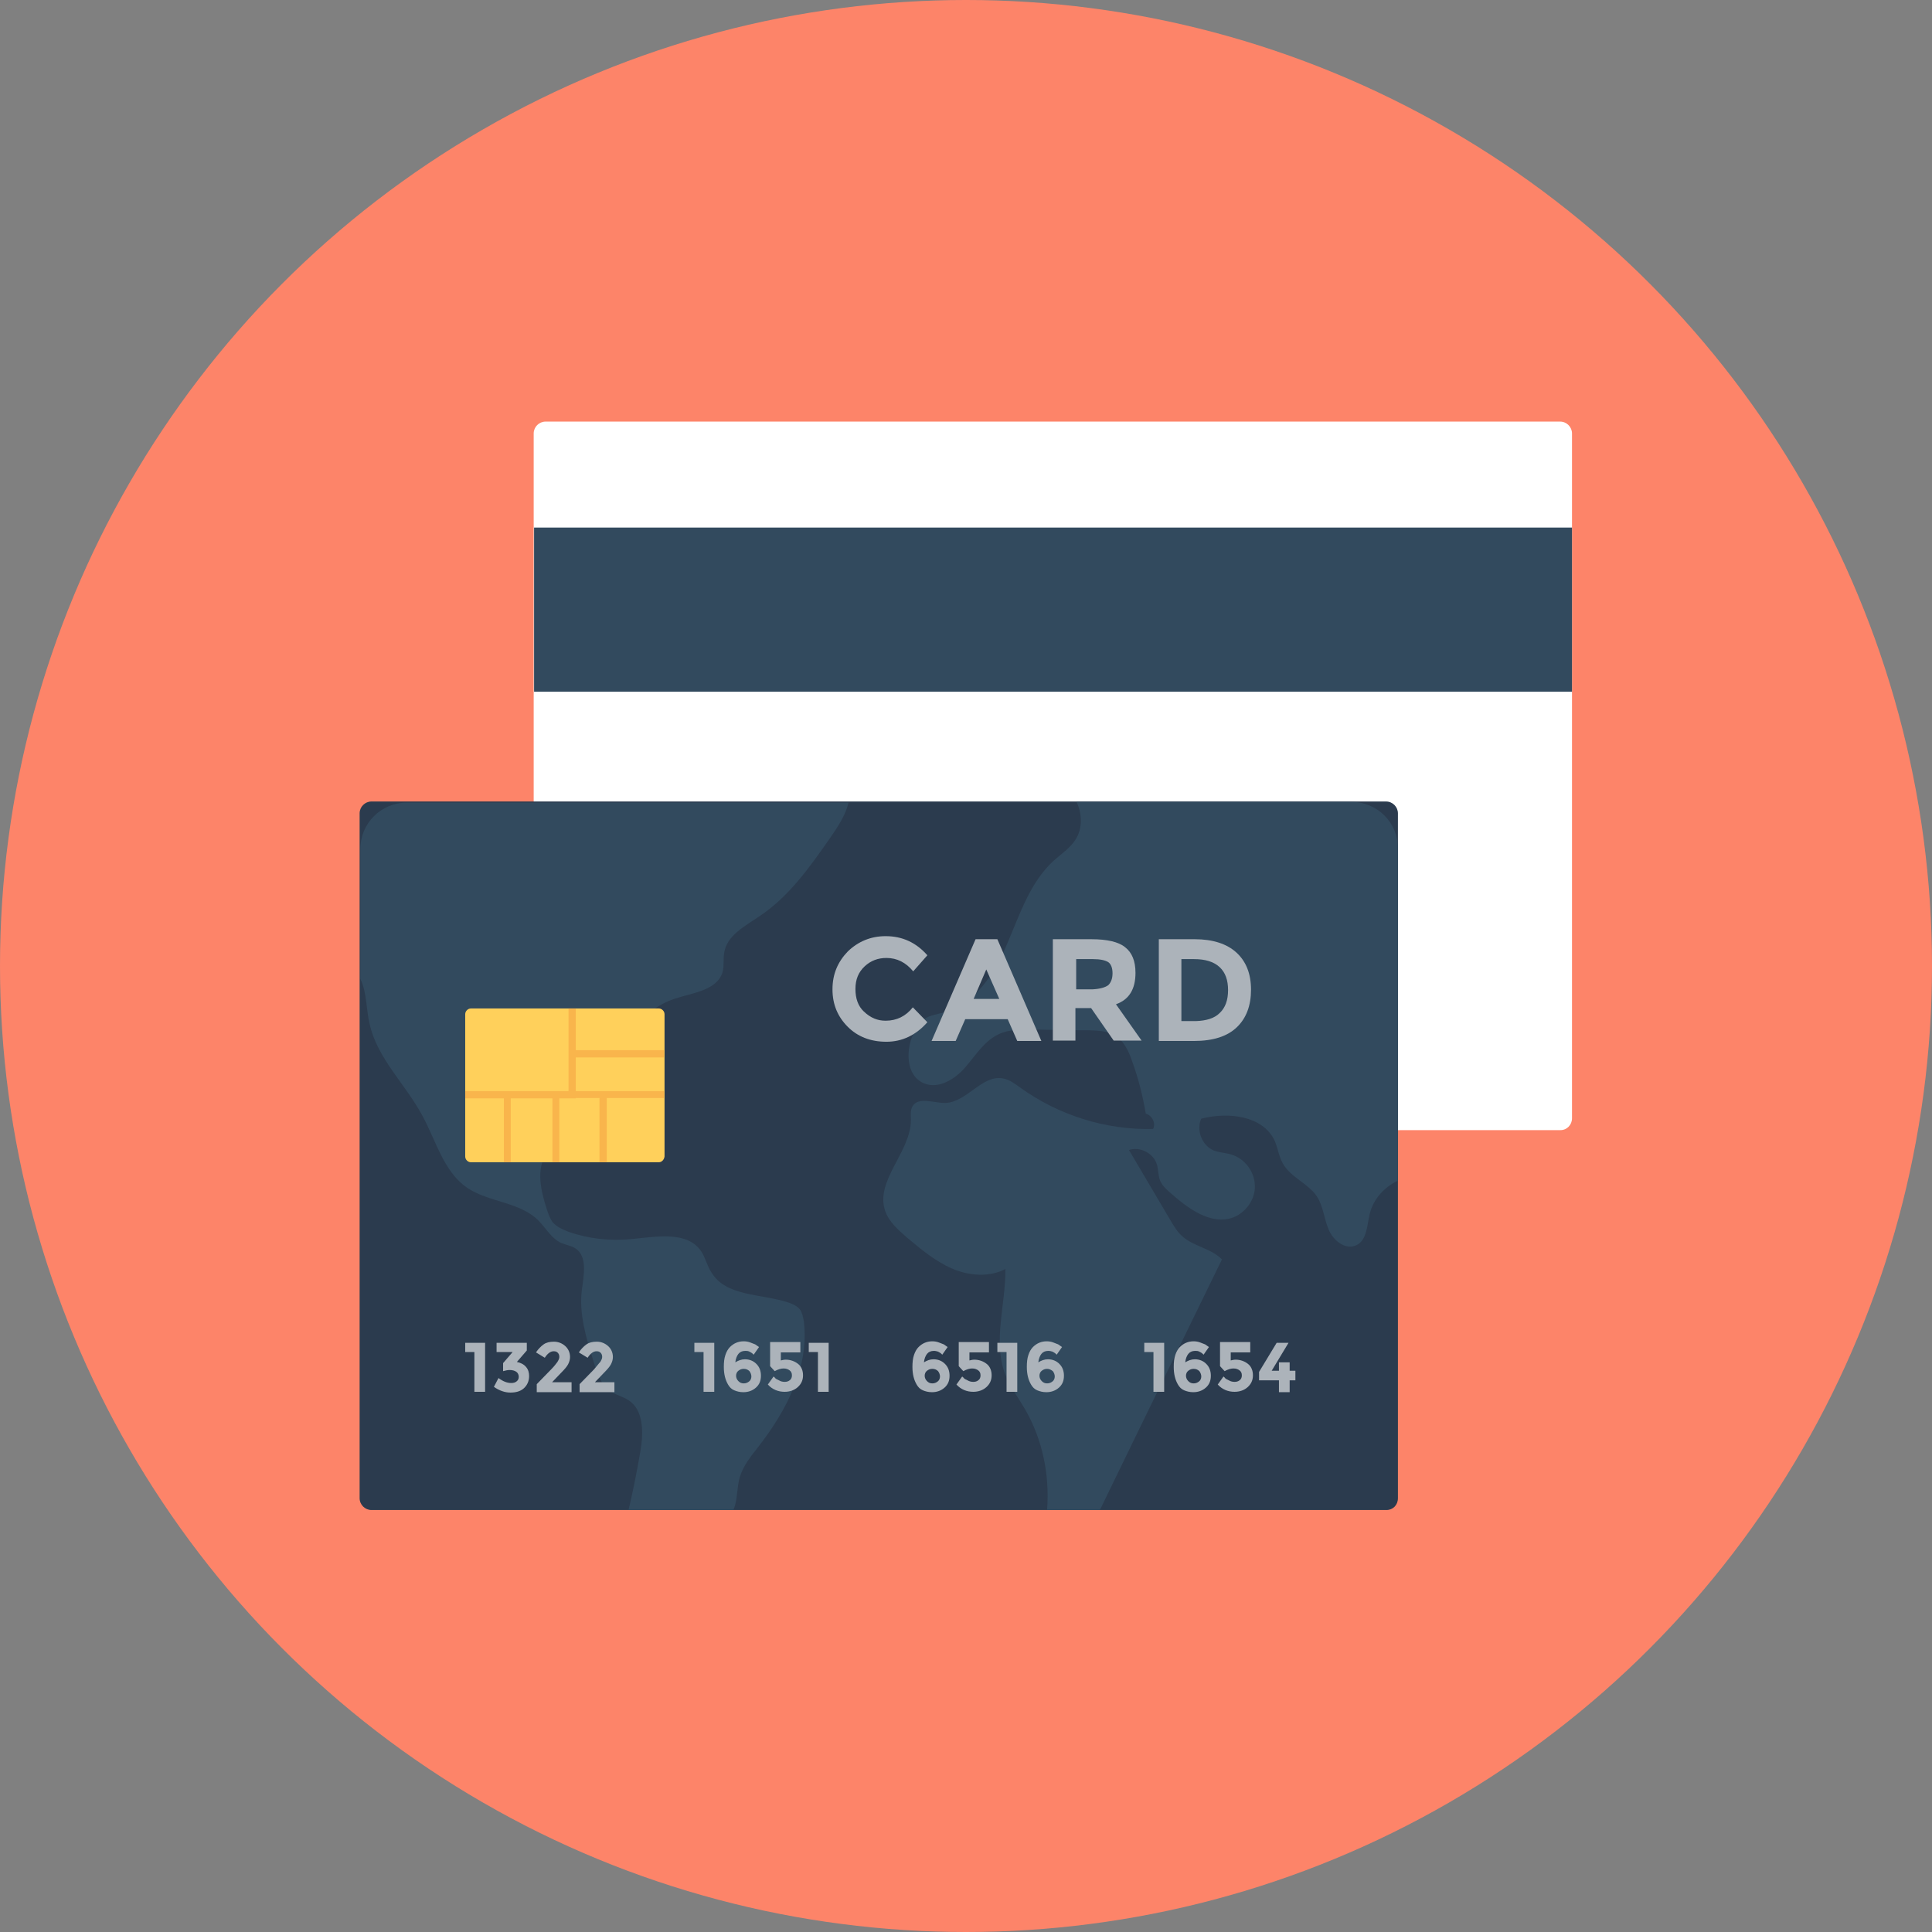 <?xml version="1.0" encoding="iso-8859-1"?>
<!-- Generator: Adobe Illustrator 19.0.0, SVG Export Plug-In . SVG Version: 6.00 Build 0)  -->
<svg version="1.1" id="Layer_1" xmlns="http://www.w3.org/2000/svg" xmlns:xlink="http://www.w3.org/1999/xlink" x="0px" y="0px"
	 viewBox="0 0 505 505" style="enable-background:new 0 0 505 505;" xml:space="preserve">
<rect x="0" y="0" width="505" height="505" fill="#808080" stroke="none"/>
<circle style="fill:#FD8469;" cx="252.5" cy="252.5" r="252.5"/>
<path style="fill:#FFFFFF;" d="M407.9,295.4H142.6c-1.7,0-3.1-1.4-3.1-3.1v-179c0-1.7,1.4-3.1,3.1-3.1h265.2c1.7,0,3.1,1.4,3.1,3.1
	v179C410.9,294,409.6,295.4,407.9,295.4z"/>
<rect x="139.6" y="137.9" style="fill:#324A5E;" width="271.3" height="42.9"/>
<path style="fill:#2B3B4E;" d="M362.4,394.7H97.1c-1.7,0-3.1-1.4-3.1-3.1v-179c0-1.7,1.4-3.1,3.1-3.1h265.2c1.7,0,3.1,1.4,3.1,3.1
	v179C365.4,393.4,364.1,394.7,362.4,394.7z"/>
<g>
	<path style="fill:#324A5E;" d="M142.7,301.7c-2.6,4.2-1.3,9.6,0.2,14.3c0.4,1.2,0.8,2.4,1.5,3.4c1.1,1.3,2.7,2,4.3,2.6
		c5.1,1.8,10.7,2.4,16.1,1.9c6.6-0.6,14.8-2.3,18.5,3.2c1.1,1.7,1.5,3.7,2.6,5.4c3.8,6.5,13.2,5.6,20.3,8c1.1,0.4,2.2,0.9,2.9,1.8
		c0.6,0.8,0.8,2,1,3c1.5,11.9-4.5,23.4-11.9,32.9c-1.9,2.4-3.9,4.9-4.8,7.8c-0.7,2.3-0.6,4.8-1.2,7.2c-0.1,0.5-0.3,1-0.5,1.5h-27.4
		c1.2-5.1,2.2-10.2,3.1-15.4c0.8-4.8,0.9-10.7-3.1-13.3c-1.4-0.9-3-1.3-4.4-2.1c-2.8-1.7-3.9-5.1-4.8-8.2c-1.9-6-3.8-12.3-3-18.6
		c0.5-3.8,1.5-8.7-1.7-10.8c-1.1-0.7-2.5-0.9-3.7-1.4c-2.6-1.2-4-3.9-6-5.9c-4.9-4.9-13-4.7-18.7-8.6c-6-4.2-8-12.1-11.5-18.6
		c-4.4-8.3-11.9-15.1-13.9-24.2c-0.9-3.8-0.7-8-2.3-11.5c0-0.1-0.1-0.2-0.1-0.2v-34c0-6.7,5.4-12.1,12.1-12.1h115.5
		c-0.8,3.3-2.8,6.3-4.8,9.2c-5.3,7.6-10.8,15.4-18.5,20.5c-3.8,2.6-8.5,5-9.2,9.5c-0.3,1.7,0,3.4-0.4,5c-1.4,4.9-7.9,5.5-12.7,7.1
		c-7.5,2.5-12.7,9.5-16.5,16.4c-3.8,7-7,14.5-12.7,20.1C145.3,298.8,143.7,300.1,142.7,301.7z"/>
	<path style="fill:#324A5E;" d="M365.4,221.7v86.9c-3.6,1.7-6.5,4.9-7.4,8.8c-0.7,3-0.7,6.8-3.5,8.1c-2.8,1.3-6-1.2-7.2-4.1
		c-1.2-2.8-1.4-6.1-3.1-8.7c-2.3-3.4-6.8-4.9-8.9-8.6c-1-1.8-1.3-4-2.1-5.9c-3.1-6.6-12.1-7.6-19.2-5.8c-1.4,3,0.2,7,3.2,8.3
		c1.5,0.6,3.2,0.6,4.7,1.1c3.4,1,6,4.4,6.1,8c0.2,3.6-2.3,7.1-5.6,8.4c-5.9,2.2-12-2.4-16.7-6.6c-1-0.9-2-1.8-2.5-3.1
		c-0.5-1.3-0.4-2.8-0.8-4.1c-0.8-2.9-4.4-4.8-7.3-3.8c3.6,6.1,7.2,12.2,10.8,18.3c0.9,1.5,1.8,3.1,3.2,4.3c2.9,2.6,7.5,3.1,10.3,6
		c-10.6,21.8-21.3,43.6-31.9,65.5h-13.8c0.7-9.2-1.2-18.5-5.8-26.4c-1.8-3.1-4-6-5.2-9.2c-3.2-8.6,0.2-18.2,0.1-27.4
		c-4.2,2.2-9.5,1.8-13.9-0.1s-8.1-5-11.8-8.1c-2.3-2-4.7-4.1-5.7-6.9c-2.8-8,6.7-15.4,6.7-23.9c0-1.2-0.2-2.4,0.4-3.5
		c1.5-2.6,5.5-0.9,8.5-0.9c5.7-0.1,9.7-7.5,15.2-6.4c1.7,0.3,3.1,1.4,4.5,2.4c10,7.2,22.3,11.1,34.7,10.8c0.8-1.5-0.3-3.6-1.9-4
		c-0.8-4.6-1.9-9.1-3.5-13.5c-0.9-2.7-2.2-5.6-4.7-7c-2-1.2-4.4-1.2-6.7-1.3c-4.8,0-9.6-0.1-14.4-0.2c-3.2,0-6.5-0.1-9.3,1.3
		c-3.7,1.8-5.9,5.5-8.6,8.6c-2.7,3.1-6.9,5.7-10.7,4.2c-5-2-5-9.3-2.4-13.9c0.6-1.2,1.4-2.3,2.5-3c1.5-1,3.4-1.2,5.2-1.7
		c8.1-2.3,13.1-10.2,16.4-18c3.3-7.7,6-16.1,12.2-21.7c1.9-1.7,4.2-3.2,5.6-5.4c1.9-2.9,1.8-6.7,0.3-9.9h71.8
		C360,209.6,365.4,215,365.4,221.7z"/>
</g>
<path style="fill:#FFD05B;" d="M172.2,303.8h-49.1c-0.8,0-1.5-0.7-1.5-1.5v-37.2c0-0.8,0.7-1.5,1.5-1.5h49.1c0.8,0,1.5,0.7,1.5,1.5
	v37.2C173.6,303.1,173,303.8,172.2,303.8z"/>
<polygon style="fill:#F9B54C;" points="173.6,276.4 173.6,274.5 150.5,274.5 150.5,263.6 148.6,263.6 148.6,285.2 121.6,285.2 
	121.6,287.1 131.7,287.1 131.7,303.8 133.5,303.8 133.5,287.1 144.4,287.1 144.4,303.8 146.2,303.8 146.2,287.1 150.5,287.1 
	150.5,287 156.7,287 156.7,303.8 158.6,303.8 158.6,287 173.6,287 173.6,285.2 150.5,285.2 150.5,276.4 "/>
<g>
	<path style="fill:#ACB3BA;" d="M121.6,351h5.2v12.8H124v-10.4h-2.4V351z"/>
	<path style="fill:#ACB3BA;" d="M129.8,353.4V351h7.9v2l-2.6,3c1,0.2,1.8,0.6,2.4,1.3c0.6,0.7,0.8,1.5,0.8,2.4
		c0,1.3-0.5,2.4-1.4,3.2c-0.9,0.8-2.1,1.1-3.5,1.1s-2.9-0.5-4.3-1.5l1.2-2.3c1.2,0.9,2.3,1.3,3.3,1.3c0.6,0,1-0.1,1.4-0.4
		s0.6-0.7,0.6-1.2s-0.2-1-0.6-1.3c-0.4-0.3-1-0.5-1.8-0.5c-0.4,0-1,0.1-1.7,0.3v-2.1l2.5-2.9H129.8z"/>
	<path style="fill:#ACB3BA;" d="M145.7,356c0.3-0.5,0.5-0.9,0.5-1.3s-0.1-0.8-0.4-1.1c-0.3-0.3-0.6-0.4-1.1-0.4
		c-0.8,0-1.6,0.6-2.3,1.7l-2.3-1.4c0.6-0.9,1.3-1.6,2-2.1s1.6-0.7,2.7-0.7c1.1,0,2.1,0.4,2.9,1.1c0.8,0.7,1.3,1.7,1.3,2.9
		c0,0.7-0.2,1.3-0.5,1.9s-1,1.4-1.9,2.3l-2.3,2.4h5.1v2.6h-9.1v-2.1l3.8-3.9C144.9,357.1,145.4,356.4,145.7,356z"/>
	<path style="fill:#ACB3BA;" d="M156.9,356c0.3-0.5,0.5-0.9,0.5-1.3s-0.1-0.8-0.4-1.1c-0.3-0.3-0.6-0.4-1.1-0.4
		c-0.8,0-1.6,0.6-2.3,1.7l-2.3-1.4c0.6-0.9,1.3-1.6,2-2.1s1.6-0.7,2.7-0.7c1.1,0,2.1,0.4,2.9,1.1c0.8,0.7,1.3,1.7,1.3,2.9
		c0,0.7-0.2,1.3-0.5,1.9s-1,1.4-1.9,2.3l-2.3,2.4h5.1v2.6h-9.1v-2.1l3.8-3.9C156,357.1,156.5,356.4,156.9,356z"/>
	<path style="fill:#ACB3BA;" d="M181.5,351h5.2v12.8h-2.8v-10.4h-2.4V351z"/>
	<path style="fill:#ACB3BA;" d="M194.8,353.1c-0.8,0-1.4,0.3-1.8,0.8c-0.4,0.5-0.7,1.3-0.8,2.2c0.8-0.5,1.6-0.8,2.5-0.8
		c1.2,0,2.2,0.4,3,1.2c0.8,0.8,1.2,1.8,1.2,3.1c0,1.3-0.4,2.3-1.3,3.1s-2,1.2-3.3,1.2c-0.9,0-1.7-0.2-2.4-0.5s-1.2-0.8-1.6-1.5
		c-0.7-1.2-1.1-2.7-1.1-4.6c0-1.2,0.1-2.2,0.4-3.1c0.3-0.9,0.7-1.6,1.2-2.1c1-1,2.2-1.5,3.6-1.5c0.6,0,1.2,0.1,1.7,0.3
		c0.5,0.2,1,0.4,1.3,0.5c0.3,0.2,0.6,0.4,1,0.7l-1.4,2c-0.1-0.1-0.2-0.2-0.3-0.3c-0.1-0.1-0.4-0.3-0.8-0.5S195.2,353.1,194.8,353.1z
		 M194.4,357.8c-0.6,0-1,0.2-1.4,0.5s-0.6,0.8-0.6,1.3s0.2,1,0.6,1.4c0.4,0.4,0.8,0.6,1.4,0.6c0.6,0,1-0.2,1.4-0.5s0.6-0.8,0.6-1.3
		s-0.2-1-0.5-1.4C195.5,358,195,357.8,194.4,357.8z"/>
	<path style="fill:#ACB3BA;" d="M209.2,351v2.5h-5.1v2.1c0.4-0.1,0.8-0.2,1.3-0.2c1.2,0,2.3,0.4,3.2,1.1s1.3,1.8,1.3,3
		c0,1.3-0.5,2.3-1.4,3.1c-0.9,0.8-2.1,1.2-3.4,1.2c-1.7,0-3.2-0.6-4.4-1.9l1.5-2.1c0.1,0.1,0.3,0.2,0.4,0.4c0.2,0.2,0.5,0.4,1,0.6
		c0.5,0.3,1,0.4,1.5,0.4s0.9-0.1,1.3-0.4c0.4-0.3,0.6-0.7,0.6-1.3c0-0.6-0.2-1-0.6-1.3c-0.4-0.3-0.9-0.5-1.6-0.5
		c-0.6,0-1.4,0.2-2.3,0.7l-1.2-1.3v-6.3h7.9V351z"/>
	<path style="fill:#ACB3BA;" d="M211.4,351h5.2v12.8h-2.8v-10.4h-2.4V351z"/>
	<path style="fill:#ACB3BA;" d="M244.1,353.1c-0.8,0-1.4,0.3-1.8,0.8c-0.4,0.5-0.7,1.3-0.8,2.2c0.8-0.5,1.6-0.8,2.5-0.8
		c1.2,0,2.2,0.4,3,1.2c0.8,0.8,1.2,1.8,1.2,3.1c0,1.3-0.4,2.3-1.3,3.1s-2,1.2-3.3,1.2c-0.9,0-1.7-0.2-2.4-0.5s-1.2-0.8-1.6-1.5
		c-0.7-1.2-1.1-2.7-1.1-4.6c0-1.2,0.1-2.2,0.4-3.1c0.3-0.9,0.7-1.6,1.2-2.1c1-1,2.2-1.5,3.6-1.5c0.6,0,1.2,0.1,1.7,0.3
		c0.5,0.2,1,0.4,1.3,0.5c0.3,0.2,0.6,0.4,1,0.7l-1.4,2c-0.1-0.1-0.2-0.2-0.3-0.3c-0.1-0.1-0.4-0.3-0.8-0.5
		C244.9,353.2,244.5,353.1,244.1,353.1z M243.7,357.8c-0.6,0-1,0.2-1.4,0.5s-0.6,0.8-0.6,1.3s0.2,1,0.6,1.4c0.4,0.4,0.8,0.6,1.4,0.6
		c0.6,0,1-0.2,1.4-0.5s0.6-0.8,0.6-1.3s-0.2-1-0.5-1.4C244.8,358,244.3,357.8,243.7,357.8z"/>
	<path style="fill:#ACB3BA;" d="M258.5,351v2.5h-5.1v2.1c0.4-0.1,0.8-0.2,1.3-0.2c1.2,0,2.3,0.4,3.2,1.1c0.9,0.7,1.3,1.8,1.3,3
		c0,1.3-0.5,2.3-1.4,3.1c-0.9,0.8-2.1,1.2-3.4,1.2c-1.7,0-3.2-0.6-4.4-1.9l1.5-2.1c0.1,0.1,0.3,0.2,0.4,0.4c0.2,0.2,0.5,0.4,1,0.6
		c0.5,0.3,1,0.4,1.5,0.4s0.9-0.1,1.3-0.4s0.6-0.7,0.6-1.3c0-0.6-0.2-1-0.6-1.3s-0.9-0.5-1.6-0.5c-0.6,0-1.4,0.2-2.3,0.7l-1.2-1.3
		v-6.3h7.9V351z"/>
	<path style="fill:#ACB3BA;" d="M260.7,351h5.2v12.8h-2.8v-10.4h-2.4L260.7,351L260.7,351z"/>
	<path style="fill:#ACB3BA;" d="M274,353.1c-0.8,0-1.4,0.3-1.8,0.8s-0.7,1.3-0.8,2.2c0.8-0.5,1.6-0.8,2.5-0.8c1.2,0,2.2,0.4,3,1.2
		c0.8,0.8,1.2,1.8,1.2,3.1c0,1.3-0.4,2.3-1.3,3.1c-0.9,0.8-2,1.2-3.3,1.2c-0.9,0-1.7-0.2-2.4-0.5c-0.7-0.3-1.2-0.8-1.6-1.5
		c-0.7-1.2-1.1-2.7-1.1-4.6c0-1.2,0.1-2.2,0.4-3.1s0.7-1.6,1.2-2.1c1-1,2.2-1.5,3.6-1.5c0.6,0,1.2,0.1,1.7,0.3
		c0.5,0.2,1,0.4,1.3,0.5c0.3,0.2,0.6,0.4,1,0.7l-1.4,2c-0.1-0.1-0.2-0.2-0.3-0.3c-0.1-0.1-0.4-0.3-0.8-0.5
		C274.8,353.2,274.4,353.1,274,353.1z M273.7,357.8c-0.6,0-1,0.2-1.4,0.5s-0.6,0.8-0.6,1.3s0.2,1,0.6,1.4s0.8,0.6,1.4,0.6
		s1-0.2,1.4-0.5s0.6-0.8,0.6-1.3s-0.2-1-0.5-1.4C274.7,358,274.2,357.8,273.7,357.8z"/>
	<path style="fill:#ACB3BA;" d="M299.1,351h5.2v12.8h-2.8v-10.4h-2.4V351z"/>
	<path style="fill:#ACB3BA;" d="M312.4,353.1c-0.8,0-1.4,0.3-1.8,0.8s-0.7,1.3-0.8,2.2c0.8-0.5,1.6-0.8,2.5-0.8c1.2,0,2.2,0.4,3,1.2
		c0.8,0.8,1.2,1.8,1.2,3.1c0,1.3-0.4,2.3-1.3,3.1c-0.9,0.8-2,1.2-3.3,1.2c-0.9,0-1.7-0.2-2.4-0.5c-0.7-0.3-1.2-0.8-1.6-1.5
		c-0.7-1.2-1.1-2.7-1.1-4.6c0-1.2,0.1-2.2,0.4-3.1s0.7-1.6,1.2-2.1c1-1,2.2-1.5,3.6-1.5c0.6,0,1.2,0.1,1.7,0.3
		c0.5,0.2,1,0.4,1.3,0.5c0.3,0.2,0.6,0.4,1,0.7l-1.4,2c-0.1-0.1-0.2-0.2-0.3-0.3c-0.1-0.1-0.4-0.3-0.8-0.5S312.8,353.1,312.4,353.1z
		 M312,357.8c-0.6,0-1,0.2-1.4,0.5s-0.6,0.8-0.6,1.3s0.2,1,0.6,1.4s0.8,0.6,1.4,0.6s1-0.2,1.4-0.5s0.6-0.8,0.6-1.3s-0.2-1-0.5-1.4
		C313.1,358,312.6,357.8,312,357.8z"/>
	<path style="fill:#ACB3BA;" d="M326.8,351v2.5h-5.1v2.1c0.4-0.1,0.8-0.2,1.3-0.2c1.2,0,2.3,0.4,3.2,1.1c0.9,0.7,1.3,1.8,1.3,3
		c0,1.3-0.5,2.3-1.4,3.1c-0.9,0.8-2.1,1.2-3.4,1.2c-1.7,0-3.2-0.6-4.4-1.9l1.5-2.1c0.1,0.1,0.3,0.2,0.4,0.4c0.2,0.2,0.5,0.4,1,0.6
		c0.5,0.3,1,0.4,1.5,0.4s0.9-0.1,1.3-0.4s0.6-0.7,0.6-1.3c0-0.6-0.2-1-0.6-1.3s-0.9-0.5-1.6-0.5c-0.6,0-1.4,0.2-2.3,0.7l-1.2-1.3
		v-6.3h7.9V351z"/>
	<path style="fill:#ACB3BA;" d="M334.3,358.3v-2.2h2.8v2.2h1.5v2.5h-1.5v3.1h-2.8v-3.1h-5.2v-2.2l4.6-7.6h3.1l-4.4,7.3L334.3,358.3
		L334.3,358.3z"/>
	<path style="fill:#ACB3BA;" d="M231.5,266.8c2.9,0,5.3-1.2,7.1-3.5l3.8,3.9c-3,3.4-6.6,5.1-10.7,5.1c-4.1,0-7.5-1.3-10.1-3.9
		s-4-5.8-4-9.8s1.4-7.2,4-9.9c2.7-2.6,6-4,9.9-4c4.4,0,8,1.7,10.9,5l-3.7,4.2c-1.9-2.3-4.2-3.5-7-3.5c-2.2,0-4.1,0.7-5.7,2.2
		c-1.6,1.5-2.4,3.4-2.4,5.9s0.7,4.5,2.2,5.9C227.6,266.1,229.4,266.8,231.5,266.8z"/>
	<path style="fill:#ACB3BA;" d="M265.9,272.1l-2.5-5.7h-11.1l-2.5,5.7h-6.3l11.5-26.6h5.7l11.5,26.6H265.9z M257.8,253.4l-3.3,7.7
		h6.7L257.8,253.4z"/>
	<path style="fill:#ACB3BA;" d="M296.8,254.3c0,4.3-1.7,7-5.1,8.2l6.7,9.5h-7.3l-5.9-8.5h-4.1v8.5h-5.9v-26.5h10.1
		c4.1,0,7.1,0.7,8.8,2.1C295.9,249,296.8,251.2,296.8,254.3z M289.7,257.5c0.7-0.7,1.1-1.7,1.1-3.1s-0.4-2.4-1.1-2.9
		c-0.8-0.5-2.1-0.8-4-0.8h-4.4v7.9h4.3C287.5,258.5,288.9,258.1,289.7,257.5z"/>
	<path style="fill:#ACB3BA;" d="M323.2,249c2.5,2.3,3.8,5.5,3.8,9.7c0,4.1-1.2,7.4-3.7,9.8s-6.2,3.6-11.3,3.6h-9.1v-26.6h9.4
		C317,245.5,320.7,246.7,323.2,249z M318.8,264.8c1.5-1.4,2.2-3.4,2.2-6s-0.7-4.6-2.2-6s-3.7-2.1-6.7-2.1h-3.3v16.2h3.8
		C315.3,266.8,317.4,266.2,318.8,264.8z"/>
</g>
<g>
</g>
<g>
</g>
<g>
</g>
<g>
</g>
<g>
</g>
<g>
</g>
<g>
</g>
<g>
</g>
<g>
</g>
<g>
</g>
<g>
</g>
<g>
</g>
<g>
</g>
<g>
</g>
<g>
</g>
</svg>
